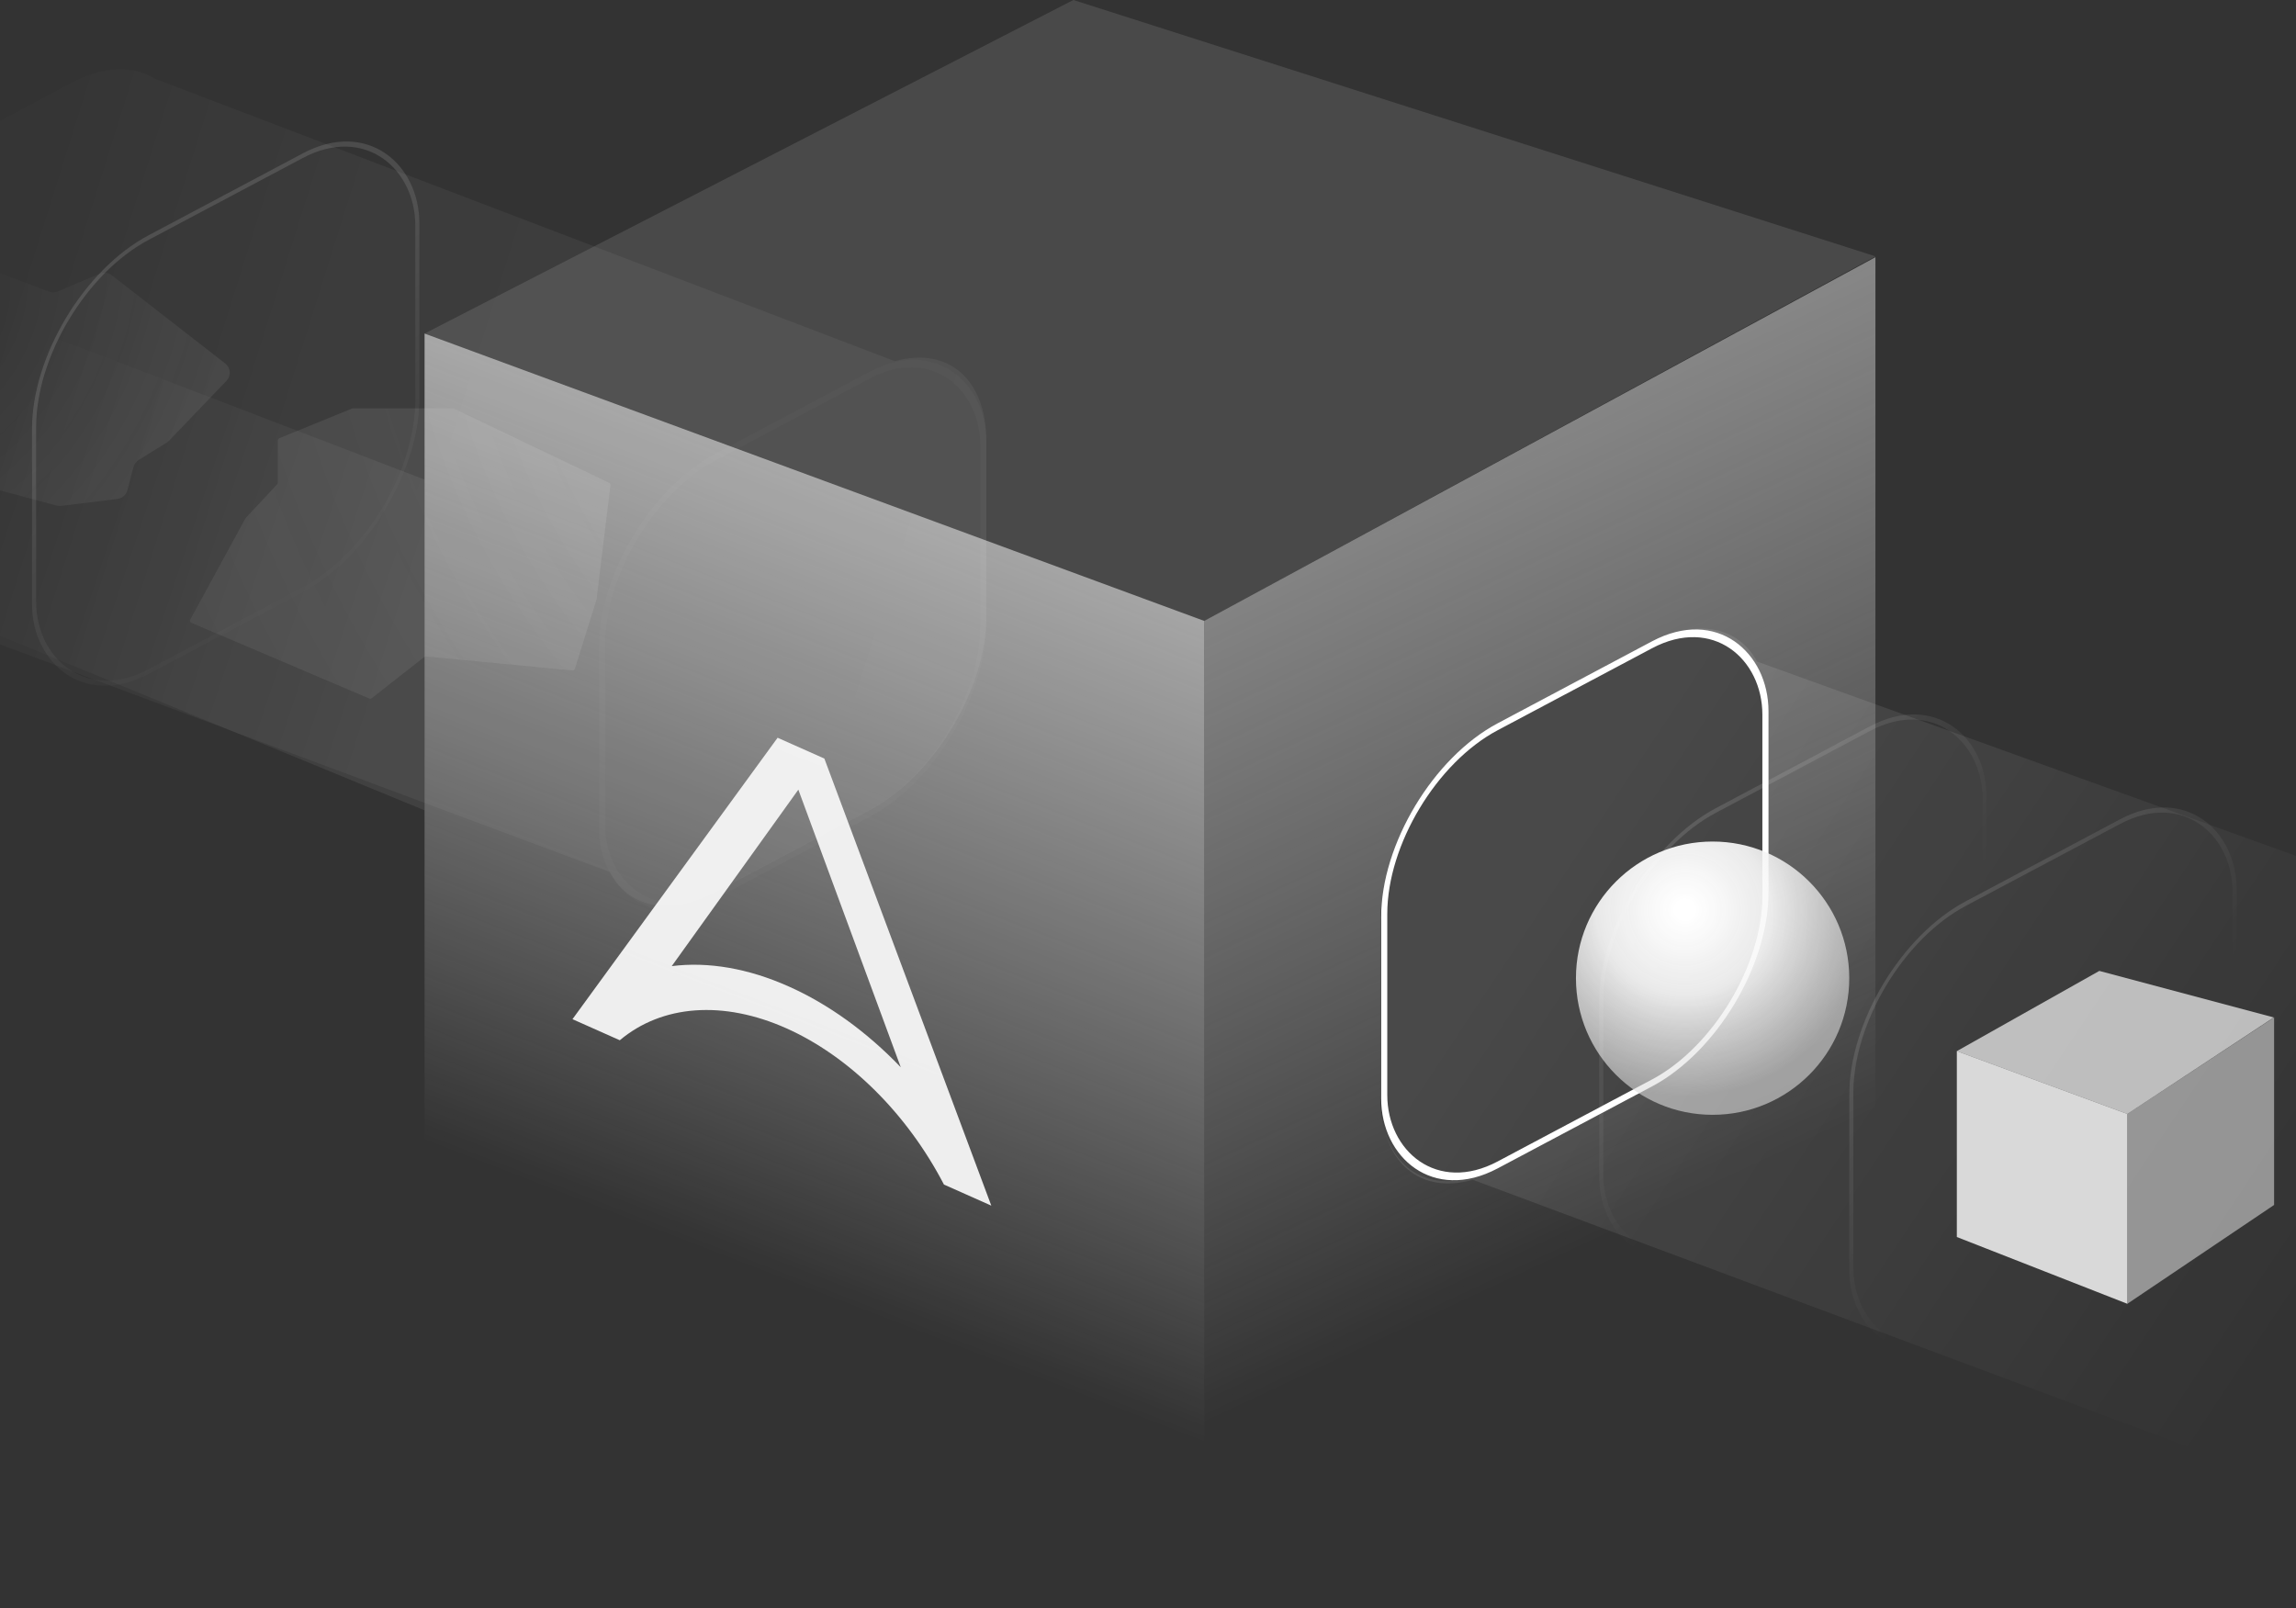<svg width="778" height="545" viewBox="0 0 778 545" fill="none" xmlns="http://www.w3.org/2000/svg">
<rect x="0" y="0" width="778" height="545" fill="#333333" stroke="none"/>
<rect x="-0.693" y="-0.416" width="147.078" height="147.078" rx="43.922" transform="matrix(-0.883 0.469 0 -1 140.803 179.129)" stroke="url(#paint0_linear_4516_17484)" stroke-opacity="0.12" stroke-width="1.569"/>
<path d="M143.865 274.595L-50.715 194.535L19.235 114.732L143.865 162.515V274.595Z" fill="url(#paint1_linear_4516_17484)" fill-opacity="0.07"/>
<path d="M143.865 401.104V113.032L408.061 210.409V544.734L143.865 401.104Z" fill="url(#paint2_linear_4516_17484)"/>
<path opacity="0.97" d="M263.493 250L193.984 345.375L210.02 352.515C217.104 346.557 225.847 343.099 235.608 342.396C245.369 341.692 255.901 343.761 266.432 348.45C276.963 353.138 287.226 360.328 296.47 369.493C305.714 378.658 313.704 389.566 319.855 401.417L335.903 408.562L279.333 257.052L263.493 250ZM267.201 334.26C253.597 328.184 240.007 325.826 227.621 327.392L270.519 267.594L305.226 361.671C293.673 349.627 280.627 340.222 267.201 334.26Z" fill="#F3F3F3"/>
<path fill-rule="evenodd" clip-rule="evenodd" d="M408.061 210.403L635.487 87.157V383.569L408.061 544.734V210.403ZM507.262 246.938C485.462 258.53 467.789 287.942 467.789 312.633V371.867C467.789 396.557 485.462 407.176 507.262 395.585L559.562 367.776C581.363 356.185 599.036 326.772 599.036 302.081V242.848C599.036 218.157 581.363 207.538 559.562 219.13L507.262 246.938Z" fill="url(#paint3_linear_4516_17484)" fill-opacity="0.58"/>
<rect x="0.693" y="0.416" width="147.078" height="147.078" rx="43.922" transform="matrix(0.883 -0.469 0 1 541.976 295.187)" stroke="url(#paint4_linear_4516_17484)" stroke-opacity="0.12" stroke-width="1.569"/>
<rect x="0.693" y="0.416" width="147.078" height="147.078" rx="43.922" transform="matrix(0.883 -0.469 0 1 626.704 326.714)" stroke="url(#paint5_linear_4516_17484)" stroke-opacity="0.12" stroke-width="1.569"/>
<rect x="1.039" y="0.624" width="146.294" height="148.477" rx="43.53" transform="matrix(0.883 -0.469 0 1 468.124 266.566)" stroke="white" stroke-width="2.353"/>
<rect x="1.039" y="0.624" width="146.294" height="148.477" rx="43.53" transform="matrix(0.883 -0.469 0 1 203.1 175.153)" stroke="white" stroke-opacity="0.02" stroke-width="2.353"/>
<path d="M363.716 0L143.865 113.032L408.061 210.404L635.488 86.869L363.716 0Z" fill="white" fill-opacity="0.11"/>
<path fill-rule="evenodd" clip-rule="evenodd" d="M-61.871 118.57C-61.871 93.879 -44.198 64.466 -22.397 52.875L24.074 28.166C35.097 22.305 45.064 22.122 52.226 26.565L303.226 122.396C320.955 117.361 334.226 128.191 334.226 149.587V208.82C334.226 233.511 316.553 262.924 294.753 274.516L242.453 302.324C226.599 310.754 212.928 307.437 206.649 295.505L-48.744 200.175L-48.572 199.683C-56.729 195.83 -61.871 186.606 -61.871 173.288V118.57Z" fill="url(#paint6_linear_4516_17484)" fill-opacity="0.05"/>
<circle cx="580.315" cy="331.48" r="46.305" fill="url(#paint7_radial_4516_17484)"/>
<path d="M507.472 245.523C485.671 257.115 467.998 286.528 467.998 311.218V372.635C467.998 394.068 481.315 404.898 499.089 399.8L754.203 495.026L754.291 494.873C760.971 497.193 769.361 496.228 778.472 491.383L827.75 465.182C849.551 453.59 867.224 424.177 867.224 399.486V343.675C867.224 331.208 862.718 322.328 855.45 318.084L855.498 318L854.952 317.803C853.171 316.831 851.231 316.13 849.158 315.713L595.394 224.195C589.036 212.539 575.475 209.365 559.772 217.715L507.472 245.523Z" fill="url(#paint8_linear_4516_17484)" fill-opacity="0.11"/>
<path d="M663.076 419.193V356.198L720.85 377.492V441.824L663.076 419.193Z" fill="#D9D9D9"/>
<path d="M770.581 344.78L720.848 377.49V441.824L770.581 408.327V344.78Z" fill="#D9D9D9" fill-opacity="0.58"/>
<path d="M711.352 329.017L663.076 356.197L720.85 377.49L770.465 344.78L711.352 329.017Z" fill="url(#paint9_linear_4516_17484)" fill-opacity="0.67"/>
<g opacity="0.12">
<path d="M94.625 148.513L119.285 138.436C119.379 138.397 119.48 138.377 119.582 138.377H153.426C153.543 138.377 153.659 138.404 153.765 138.454L206.41 163.626C206.714 163.771 206.891 164.094 206.851 164.428L202.143 203.069C202.137 203.116 202.127 203.163 202.113 203.208L194.805 226.646C194.694 227 194.351 227.228 193.982 227.193L144.347 222.461C144.146 222.441 143.946 222.5 143.788 222.624L125.944 236.613C125.719 236.79 125.416 236.83 125.153 236.718L64.857 211.057C64.431 210.875 64.254 210.366 64.476 209.96L83.154 175.669C83.185 175.611 83.224 175.557 83.269 175.509L93.927 164.095C94.062 163.95 94.138 163.759 94.138 163.56V149.239C94.138 148.92 94.33 148.633 94.625 148.513Z" fill="url(#paint10_radial_4516_17484)"/>
</g>
<g opacity="0.12">
<path d="M39.812 169.071L20.706 171.44C20.204 171.502 19.696 171.467 19.208 171.336L-6.611 164.418C-7.172 164.268 -7.693 163.994 -8.136 163.618L-42.633 134.282C-43.92 133.187 -44.361 131.392 -43.729 129.825L-32.713 102.561C-32.623 102.34 -32.514 102.128 -32.386 101.927L-23.109 87.335C-22.117 85.774 -20.167 85.119 -18.433 85.764L16.674 98.823C17.611 99.171 18.645 99.149 19.566 98.76L33.9 92.713C35.208 92.161 36.712 92.359 37.833 93.231L76.345 123.202C78.18 124.629 78.377 127.331 76.769 129.009L57.279 149.356C57.05 149.595 56.791 149.805 56.51 149.979L46.988 155.868C46.139 156.393 45.522 157.223 45.263 158.188L43.118 166.194C42.704 167.737 41.397 168.875 39.812 169.071Z" fill="url(#paint11_radial_4516_17484)"/>
</g>
<defs>
<linearGradient id="paint0_linear_4516_17484" x1="45.749" y1="118.687" x2="28.452" y2="-9.249" gradientUnits="userSpaceOnUse">
<stop stop-color="white"/>
<stop offset="1" stop-color="white" stop-opacity="0"/>
</linearGradient>
<linearGradient id="paint1_linear_4516_17484" x1="143.865" y1="194.664" x2="0.051" y2="146.669" gradientUnits="userSpaceOnUse">
<stop stop-color="white"/>
<stop offset="1" stop-color="white" stop-opacity="0"/>
</linearGradient>
<linearGradient id="paint2_linear_4516_17484" x1="340.651" y1="22.47" x2="168.466" y2="466.945" gradientUnits="userSpaceOnUse">
<stop stop-color="#D9D9D9"/>
<stop offset="0.862" stop-color="white" stop-opacity="0"/>
</linearGradient>
<linearGradient id="paint3_linear_4516_17484" x1="514.026" y1="87.157" x2="687.534" y2="457.637" gradientUnits="userSpaceOnUse">
<stop stop-color="#D9D9D9"/>
<stop offset="0.766" stop-color="white" stop-opacity="0"/>
</linearGradient>
<linearGradient id="paint4_linear_4516_17484" x1="11.158" y1="17.719" x2="58.819" y2="112.086" gradientUnits="userSpaceOnUse">
<stop stop-color="white"/>
<stop offset="1" stop-color="white" stop-opacity="0"/>
</linearGradient>
<linearGradient id="paint5_linear_4516_17484" x1="11.158" y1="17.719" x2="58.819" y2="112.086" gradientUnits="userSpaceOnUse">
<stop stop-color="white"/>
<stop offset="1" stop-color="white" stop-opacity="0"/>
</linearGradient>
<linearGradient id="paint6_linear_4516_17484" x1="341.236" y1="203.534" x2="-37.988" y2="84.315" gradientUnits="userSpaceOnUse">
<stop stop-color="white"/>
<stop offset="0.614" stop-color="white" stop-opacity="0.878"/>
<stop offset="1" stop-color="white" stop-opacity="0"/>
</linearGradient>
<radialGradient id="paint7_radial_4516_17484" cx="0" cy="0" r="1" gradientUnits="userSpaceOnUse" gradientTransform="translate(570.955 308.327) rotate(77.374) scale(63.102)">
<stop offset="0.054" stop-color="white"/>
<stop offset="0.462" stop-color="#F7F7F7" stop-opacity="0.919"/>
<stop offset="1" stop-color="#D9D9D9" stop-opacity="0.6"/>
</radialGradient>
<linearGradient id="paint8_linear_4516_17484" x1="508.998" y1="297.5" x2="763.498" y2="466.5" gradientUnits="userSpaceOnUse">
<stop stop-color="white"/>
<stop offset="1" stop-color="white" stop-opacity="0"/>
</linearGradient>
<linearGradient id="paint9_linear_4516_17484" x1="716.77" y1="329.017" x2="716.77" y2="377.49" gradientUnits="userSpaceOnUse">
<stop stop-color="white"/>
<stop offset="1" stop-color="white"/>
</linearGradient>
<radialGradient id="paint10_radial_4516_17484" cx="0" cy="0" r="1" gradientUnits="userSpaceOnUse" gradientTransform="translate(277.322 128.043) rotate(150.718) scale(222.559 309.816)">
<stop offset="0.037" stop-color="white"/>
<stop offset="0.347" stop-color="#F7F7F7" stop-opacity="0.919"/>
<stop offset="1" stop-color="#D9D9D9" stop-opacity="0.6"/>
</radialGradient>
<radialGradient id="paint11_radial_4516_17484" cx="0" cy="0" r="1" gradientUnits="userSpaceOnUse" gradientTransform="translate(-21.127 105.492) rotate(26.636) scale(142.585 197.664)">
<stop offset="0.037" stop-color="white" stop-opacity="0"/>
<stop offset="1" stop-color="#F7F7F7" stop-opacity="0.919"/>
</radialGradient>
</defs>
</svg>
